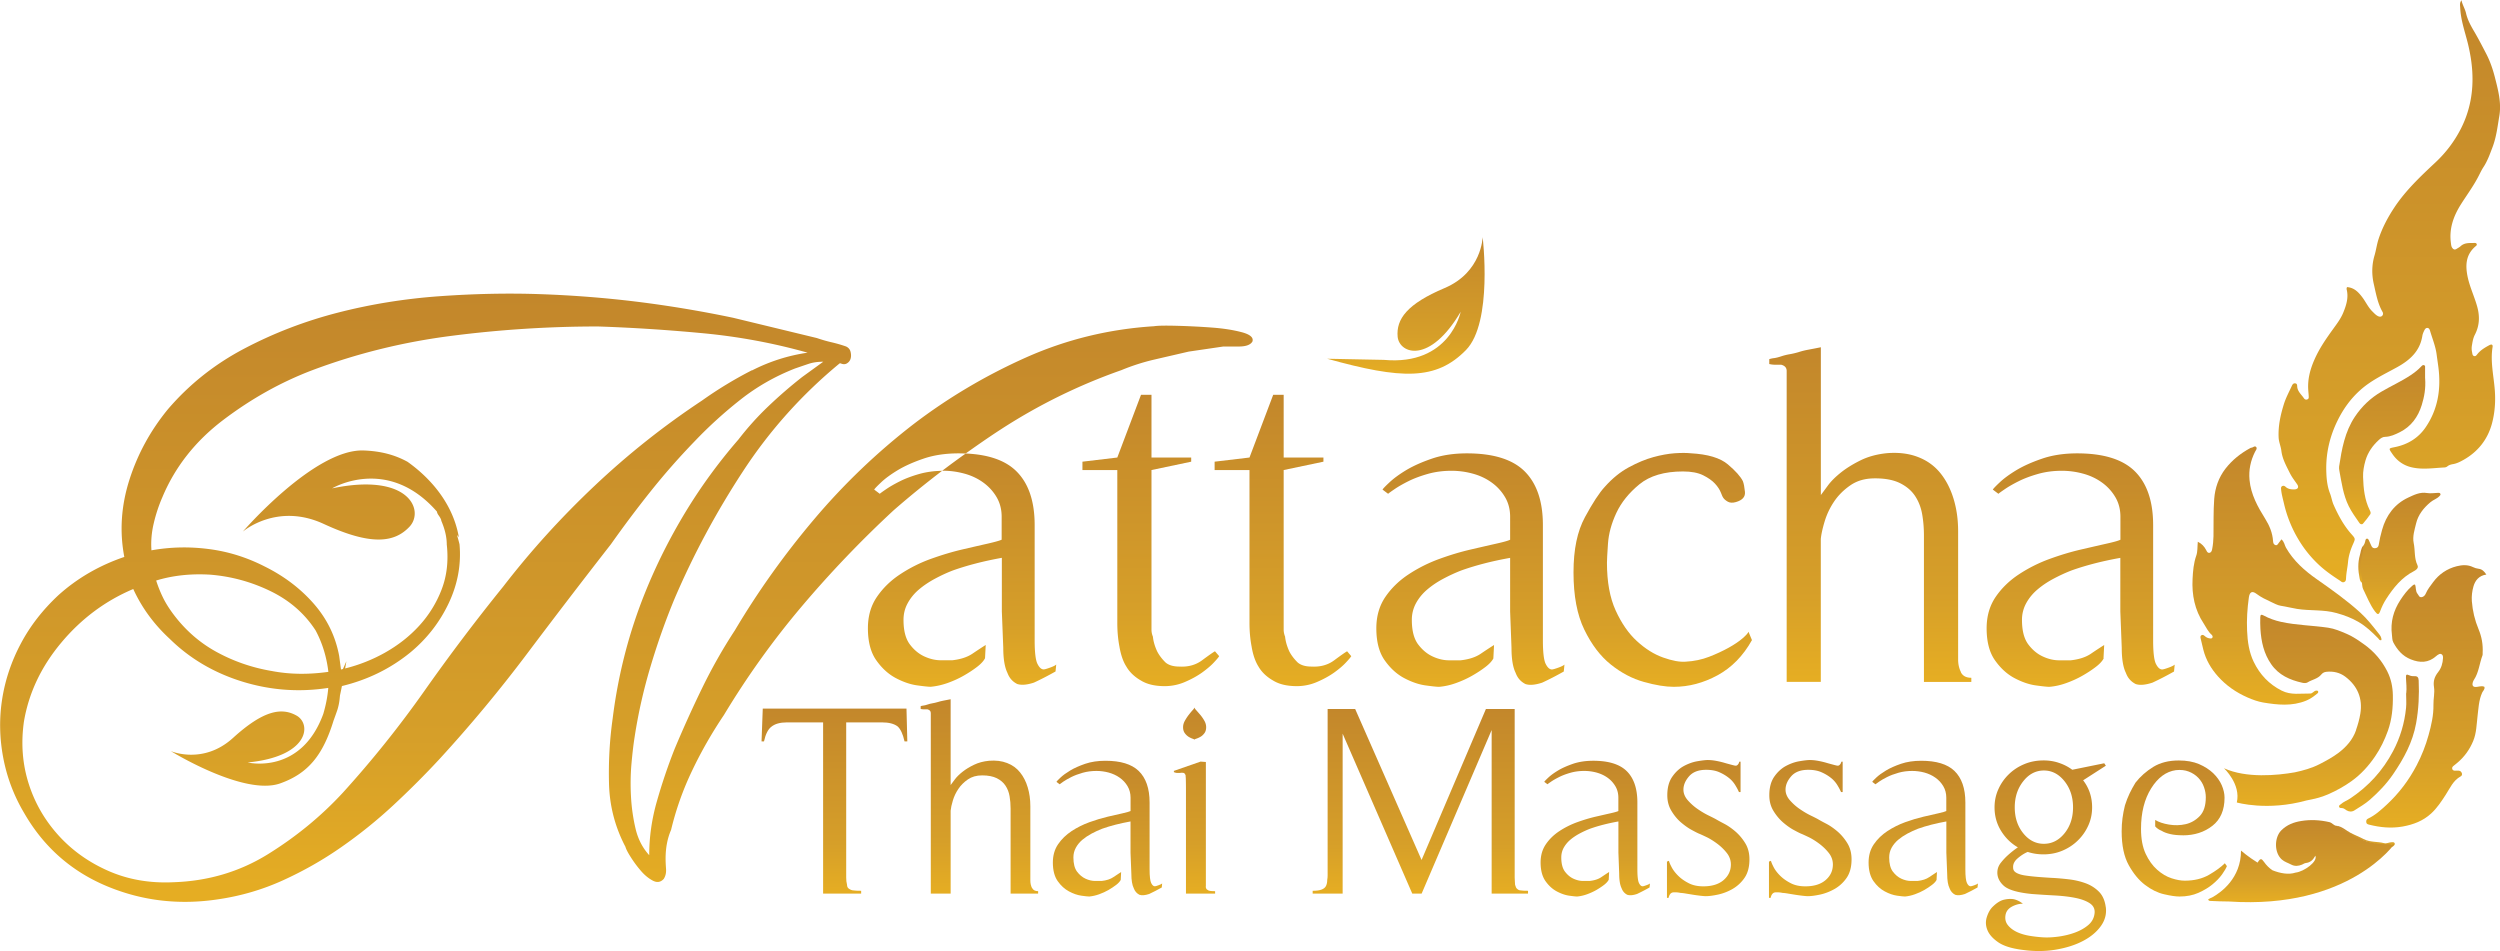 <svg preserveAspectRatio="xMidYMid meet" data-bbox="0.027 0 511.213 194.479" viewBox="0 0 511.23 194.49" xmlns:xlink="http://www.w3.org/1999/xlink" xmlns="http://www.w3.org/2000/svg" data-type="ugc" role="presentation" aria-hidden="true" aria-label="">
    <g>
        <defs>
            <linearGradient gradientUnits="userSpaceOnUse" y2="48.5" x2="287.49" y1="76.43" x1="287.49" id="aa535002-ba3a-4774-8873-bb1e40885a1b_comp-lxveccis">
                <stop stop-color="#e5ad23" offset=".01"></stop>
                <stop stop-color="#d69f29" offset=".27"></stop>
                <stop stop-color="#c3872b" offset="1"></stop>
            </linearGradient>
            <linearGradient xlink:href="#aa535002-ba3a-4774-8873-bb1e40885a1b_comp-lxveccis" y2="144.9" x2="170.65" y1="182.74" x1="170.65" id="d5770036-38ae-4dfd-bb78-594c3a853783_comp-lxveccis"></linearGradient>
            <linearGradient xlink:href="#aa535002-ba3a-4774-8873-bb1e40885a1b_comp-lxveccis" y2="142.99" x2="200.29" y1="182.74" x1="200.29" id="ee956730-f516-42db-9ae5-6f9ba4dd822d_comp-lxveccis"></linearGradient>
            <linearGradient xlink:href="#aa535002-ba3a-4774-8873-bb1e40885a1b_comp-lxveccis" y2="155.58" x2="226.45" y1="183.32" x1="226.45" id="f0c1fa1e-049e-4215-af72-68bb44bd50de_comp-lxveccis"></linearGradient>
            <linearGradient xlink:href="#aa535002-ba3a-4774-8873-bb1e40885a1b_comp-lxveccis" y2="144.65" x2="244.25" y1="182.74" x1="244.25" id="6f69b0b9-1300-45dc-a562-7a52cd815e92_comp-lxveccis"></linearGradient>
            <linearGradient xlink:href="#aa535002-ba3a-4774-8873-bb1e40885a1b_comp-lxveccis" y2="144.98" x2="290.45" y1="182.74" x1="290.45" id="46cfdd3b-dd38-4e55-a02d-36844aa2f6d3_comp-lxveccis"></linearGradient>
            <linearGradient xlink:href="#aa535002-ba3a-4774-8873-bb1e40885a1b_comp-lxveccis" y2="155.58" x2="326.22" y1="183.32" x1="326.22" id="3e51f74d-38a5-46d2-9867-836a343e1c18_comp-lxveccis"></linearGradient>
            <linearGradient xlink:href="#aa535002-ba3a-4774-8873-bb1e40885a1b_comp-lxveccis" y2="155.41" x2="349.32" y1="183.56" x1="349.32" id="aef5b786-30f3-48f6-b4ae-8f76e781cdb4_comp-lxveccis"></linearGradient>
            <linearGradient xlink:href="#aa535002-ba3a-4774-8873-bb1e40885a1b_comp-lxveccis" y2="155.41" x2="370.19" y1="183.56" x1="370.19" id="cba74759-9943-4d85-8f69-4a373ce2325b_comp-lxveccis"></linearGradient>
            <linearGradient xlink:href="#aa535002-ba3a-4774-8873-bb1e40885a1b_comp-lxveccis" y2="155.58" x2="393.29" y1="183.32" x1="393.29" id="81392caf-6c8f-4a2d-baa8-95bbac9444a2_comp-lxveccis"></linearGradient>
            <linearGradient xlink:href="#aa535002-ba3a-4774-8873-bb1e40885a1b_comp-lxveccis" y2="155.5" x2="418.39" y1="194.49" x1="418.39" id="2efa12ae-2636-43f6-9aac-089cd4920b3d_comp-lxveccis"></linearGradient>
            <linearGradient xlink:href="#aa535002-ba3a-4774-8873-bb1e40885a1b_comp-lxveccis" y2="155.5" x2="444.62" y1="183.32" x1="444.62" id="5aba593e-0074-42f5-9340-2b2a12dc7a61_comp-lxveccis"></linearGradient>
            <linearGradient xlink:href="#aa535002-ba3a-4774-8873-bb1e40885a1b_comp-lxveccis" y2="80.73" x2="235.33" y1="140.31" x1="235.33" id="ba4a15d3-e4a7-4f08-b579-e6849aebb720_comp-lxveccis"></linearGradient>
            <linearGradient xlink:href="#aa535002-ba3a-4774-8873-bb1e40885a1b_comp-lxveccis" y2="80.73" x2="262.35" y1="140.31" x1="262.35" id="507c4b7e-99ab-4f2e-a790-c9552402f225_comp-lxveccis"></linearGradient>
            <linearGradient xlink:href="#aa535002-ba3a-4774-8873-bb1e40885a1b_comp-lxveccis" y2="92.7" x2="300.7" y1="140.45" x1="300.7" id="efd576fd-cfe2-4397-9412-000d3e7e2acf_comp-lxveccis"></linearGradient>
            <linearGradient xlink:href="#aa535002-ba3a-4774-8873-bb1e40885a1b_comp-lxveccis" y2="92.63" x2="340.01" y1="140.45" x1="340.01" id="41565510-6641-4ef3-bf71-70178af2405e_comp-lxveccis"></linearGradient>
            <linearGradient xlink:href="#aa535002-ba3a-4774-8873-bb1e40885a1b_comp-lxveccis" y2="71.04" x2="382.45" y1="139.45" x1="382.45" id="55058902-be88-4d39-b350-ccb1fbb63449_comp-lxveccis"></linearGradient>
            <linearGradient xlink:href="#aa535002-ba3a-4774-8873-bb1e40885a1b_comp-lxveccis" y2="92.7" x2="425.49" y1="140.45" x1="425.49" id="69a76340-3dc5-4fe5-80ec-74c6390f563d_comp-lxveccis"></linearGradient>
            <linearGradient xlink:href="#aa535002-ba3a-4774-8873-bb1e40885a1b_comp-lxveccis" y2="92.74" x2="196.7" y1="140.45" x1="196.7" id="d2014b2d-2a08-4532-9317-6fe5efda424b_comp-lxveccis"></linearGradient>
            <linearGradient xlink:href="#aa535002-ba3a-4774-8873-bb1e40885a1b_comp-lxveccis" y2="0" x2="488.57" y1="119.08" x1="488.57" id="d16faa35-eb66-477d-aa4b-2378325e56c7_comp-lxveccis"></linearGradient>
            <linearGradient xlink:href="#aa535002-ba3a-4774-8873-bb1e40885a1b_comp-lxveccis" y2="91.3" x2="467.67" y1="144.08" x1="467.67" id="0f0e0b6f-f1ac-4683-95a3-d62dd8bde4b4_comp-lxveccis"></linearGradient>
            <linearGradient xlink:href="#aa535002-ba3a-4774-8873-bb1e40885a1b_comp-lxveccis" y2="115.58" x2="496.15" y1="169.22" x1="496.15" id="5041ef41-a975-484e-8717-88318f49ca8f_comp-lxveccis"></linearGradient>
            <linearGradient xlink:href="#aa535002-ba3a-4774-8873-bb1e40885a1b_comp-lxveccis" y2="74.68" x2="487.13" y1="107.22" x1="487.13" id="ce6ada5f-16d0-4fc8-bd0f-3f9f7a02cb1a_comp-lxveccis"></linearGradient>
            <linearGradient xlink:href="#aa535002-ba3a-4774-8873-bb1e40885a1b_comp-lxveccis" y2="100.77" x2="490.77" y1="125.57" x1="490.77" id="1d0caec6-350c-4623-8c43-5fcbf8ad7f18_comp-lxveccis"></linearGradient>
            <linearGradient xlink:href="#aa535002-ba3a-4774-8873-bb1e40885a1b_comp-lxveccis" y2="137.95" x2="486.5" y1="165.94" x1="486.5" id="14887af5-a6fe-4640-8de6-7b1f301bb634_comp-lxveccis"></linearGradient>
            <linearGradient xlink:href="#aa535002-ba3a-4774-8873-bb1e40885a1b_comp-lxveccis" y2="168.88" x2="483.78" y1="173.19" x1="483.78" id="8b9ecc3f-c1bc-4e9a-8004-3e7e709a0c22_comp-lxveccis"></linearGradient>
            <linearGradient xlink:href="#aa535002-ba3a-4774-8873-bb1e40885a1b_comp-lxveccis" y2="111.61" x2="482.76" y1="119.14" x1="482.76" id="c2e8cb11-44aa-4f1a-9b1c-ce88cba9baff_comp-lxveccis"></linearGradient>
            <linearGradient xlink:href="#aa535002-ba3a-4774-8873-bb1e40885a1b_comp-lxveccis" y2="125.71" x2="472.07" y1="164.79" x1="472.07" id="9ea9c34f-fff5-48d7-86a5-2753f3e01457_comp-lxveccis"></linearGradient>
            <linearGradient xlink:href="#aa535002-ba3a-4774-8873-bb1e40885a1b_comp-lxveccis" y2="167.7" x2="470.61" y1="184.48" x1="470.61" id="0fd2e34d-81ec-485f-8abf-81d3a90e9dc3_comp-lxveccis"></linearGradient>
            <linearGradient xlink:href="#aa535002-ba3a-4774-8873-bb1e40885a1b_comp-lxveccis" y2="60.04" x2="128.08" y1="184.42" x1="128.08" id="a602da80-ecb3-4d13-97ff-bc1d2b84d213_comp-lxveccis"></linearGradient>
        </defs>
        <path d="M271.4 73.36c15.22 4.23 22.27 4.47 28.39-1.79 5.52-5.65 3.4-23.08 3.4-23.08s-.15 7.19-7.79 10.42c-7.64 3.23-9.93 6.33-9.59 9.99.4 3.49 6.58 5.6 12.89-5.15 0 0-2.19 11.09-15.72 9.84" fill="url(#aa535002-ba3a-4774-8873-bb1e40885a1b_comp-lxveccis)"></path>
        <path d="M184.97 151.61c-.33-1.49-.8-2.51-1.41-3.06-.72-.55-1.79-.83-3.23-.83h-7.29v31.71c0 .55.05 1.05.17 1.49 0 .39.14.66.41.83.33.22.63.33.91.33.28.05.8.08 1.57.08v.58h-7.78v-35.02h-7.37c-1.44 0-2.51.31-3.23.91-.66.5-1.16 1.49-1.49 2.98h-.5l.25-6.7h29.39l.17 6.7h-.58Z" fill="url(#d5770036-38ae-4dfd-bb78-594c3a853783_comp-lxveccis)"></path>
        <path d="M211.05 181.58c.22.44.63.66 1.24.66v.49h-5.63v-17.39c0-.88-.07-1.72-.21-2.52-.14-.8-.41-1.52-.83-2.15-.41-.63-1.01-1.14-1.78-1.53-.77-.38-1.77-.58-2.98-.58s-2.14.28-2.94.83c-.8.55-1.45 1.2-1.95 1.95-.5.74-.87 1.53-1.12 2.36-.25.83-.4 1.52-.45 2.07v16.97h-4.06v-36.93c0-.38-.22-.63-.66-.75h-.75c-.22 0-.44-.03-.66-.08v-.58c.17-.05.36-.1.58-.12.22-.03.5-.09.83-.21.33-.11.66-.2.99-.25.33-.05.69-.14 1.08-.25.33-.11.72-.2 1.16-.29.44-.08.94-.18 1.49-.29v17.55c.16-.22.44-.59.83-1.12.39-.53.91-1.05 1.57-1.57.66-.53 1.45-1.01 2.36-1.45.91-.44 1.94-.72 3.1-.83 1.38-.11 2.61.04 3.68.46 1.08.41 1.96 1.05 2.65 1.91.69.85 1.22 1.88 1.57 3.06.36 1.19.54 2.47.54 3.85v15.23c0 .55.11 1.05.33 1.49Z" fill="url(#ee956730-f516-42db-9ae5-6f9ba4dd822d_comp-lxveccis)"></path>
        <path d="M229.19 179.92c-.17.33-.48.68-.95 1.04s-.99.7-1.57 1.04c-.58.33-1.21.62-1.9.87s-1.37.4-2.03.46c-.28 0-.81-.06-1.61-.17-.8-.11-1.64-.4-2.52-.87-.88-.47-1.66-1.17-2.32-2.11-.66-.94-.99-2.21-.99-3.81 0-1.44.36-2.68 1.07-3.73.72-1.05 1.64-1.94 2.77-2.69 1.13-.74 2.35-1.35 3.65-1.82 1.29-.47 2.54-.84 3.72-1.12 1.19-.27 2.21-.51 3.06-.7.85-.19 1.39-.35 1.62-.46v-2.73c0-.88-.21-1.67-.62-2.36-.41-.69-.95-1.27-1.62-1.74-.66-.47-1.41-.81-2.24-1.04-.83-.22-1.66-.33-2.48-.33-.99 0-1.93.12-2.82.37-.88.25-1.66.54-2.32.87-.66.33-1.21.65-1.66.95-.44.3-.69.48-.74.54l-.66-.5c.05-.11.33-.4.83-.87.5-.47 1.16-.95 1.99-1.45.83-.5 1.85-.95 3.06-1.37 1.21-.41 2.59-.62 4.14-.62 3.09 0 5.35.69 6.79 2.07 1.49 1.44 2.24 3.59 2.24 6.46v13.67c0 1.43.11 2.37.33 2.81.22.45.47.66.75.66.11 0 .36-.07.74-.21.39-.13.63-.26.75-.37l-.08.82c-.88.5-1.74.94-2.57 1.33-.83.28-1.49.33-1.99.17-.55-.28-.94-.72-1.16-1.33-.33-.66-.5-1.65-.5-2.98l-.17-4.31v-6.38c-2.15.39-4.09.88-5.8 1.49-.72.28-1.44.61-2.15.99-.72.39-1.35.81-1.91 1.28-.55.47-.99 1.01-1.32 1.61-.33.61-.5 1.27-.5 1.99 0 1.27.25 2.23.74 2.9.5.66 1.08 1.15 1.74 1.45.66.3 1.31.46 1.94.46h1.37c.99-.11 1.79-.37 2.4-.79.61-.41 1.13-.76 1.57-1.04l-.08 1.57Z" fill="url(#f0c1fa1e-049e-4215-af72-68bb44bd50de_comp-lxveccis)"></path>
        <path d="M246.57 181.25c0 .28.08.5.25.66.11.05.21.11.29.17.08.05.18.08.29.08.16.05.52.08 1.08.08v.49h-5.96v-20.86c0-1.55-.02-2.49-.04-2.82a8.71 8.71 0 0 1-.04-.58.482.482 0 0 1-.12-.17.835.835 0 0 0-.12-.16c-.05-.05-.11-.08-.16-.08a1.89 1.89 0 0 0-.75 0h-.54c-.2 0-.43-.05-.7-.17v-.25l5.46-1.9 1.08.08v25.42Zm-2.32-29.98c0-.05-.12-.12-.37-.21-.25-.08-.51-.21-.79-.37a2.86 2.86 0 0 1-.79-.74c-.25-.33-.37-.75-.37-1.24 0-.44.12-.88.37-1.33.25-.44.51-.84.79-1.2s.54-.68.79-.95c.25-.27.37-.47.37-.58 0 .11.12.31.37.58.25.28.53.6.83.95.3.36.58.76.83 1.2.25.44.37.88.37 1.33 0 .49-.12.91-.37 1.24-.25.33-.53.58-.83.74-.3.17-.58.29-.83.37-.25.08-.37.15-.37.21Z" fill="url(#6f69b0b9-1300-45dc-a562-7a52cd815e92_comp-lxveccis)"></path>
        <path d="M305.03 182.74v-33.45l-14.32 33.45h-1.91l-14.24-32.71v32.71h-6.13v-.58c.77 0 1.38-.08 1.82-.25.44-.16.75-.42.91-.75.16-.33.25-.75.25-1.24.05-.28.08-.56.08-.87v-34.07h5.63l13.58 30.88 13.16-30.88h5.88v34.45c0 .33.02.62.04.87.03.25.04.46.04.62.11.44.25.72.41.83.22.22.47.33.75.33.28.05.77.08 1.49.08v.58h-7.45Z" fill="url(#46cfdd3b-dd38-4e55-a02d-36844aa2f6d3_comp-lxveccis)"></path>
        <path d="M328.96 179.92c-.17.33-.49.68-.95 1.04-.47.36-.99.7-1.57 1.04-.58.33-1.21.62-1.9.87s-1.37.4-2.03.46c-.28 0-.82-.06-1.62-.17-.8-.11-1.64-.4-2.53-.87-.88-.47-1.66-1.17-2.32-2.11-.66-.94-1-2.21-1-3.81 0-1.44.36-2.68 1.08-3.73.71-1.05 1.64-1.94 2.77-2.69 1.13-.74 2.34-1.35 3.64-1.82 1.3-.47 2.54-.84 3.73-1.12 1.19-.27 2.21-.51 3.06-.7.86-.19 1.39-.35 1.62-.46v-2.73c0-.88-.21-1.67-.62-2.36a5.69 5.69 0 0 0-1.61-1.74c-.66-.47-1.41-.81-2.24-1.04-.83-.22-1.66-.33-2.49-.33-.99 0-1.93.12-2.81.37-.89.25-1.66.54-2.32.87-.66.33-1.22.65-1.66.95-.44.3-.69.48-.74.54l-.66-.5c.05-.11.33-.4.83-.87.5-.47 1.16-.95 1.99-1.45.83-.5 1.85-.95 3.06-1.37 1.21-.41 2.59-.62 4.14-.62 3.09 0 5.35.69 6.79 2.07 1.49 1.44 2.23 3.59 2.23 6.46v13.67c0 1.43.11 2.37.33 2.81.22.45.47.66.75.66.11 0 .36-.07.74-.21.39-.13.63-.26.75-.37l-.08.82c-.88.5-1.74.94-2.56 1.33-.83.28-1.49.33-1.99.17-.55-.28-.94-.72-1.16-1.33-.33-.66-.5-1.65-.5-2.98l-.16-4.31v-6.38c-2.16.39-4.09.88-5.8 1.49-.72.28-1.44.61-2.15.99-.72.39-1.35.81-1.9 1.28-.55.47-.99 1.01-1.33 1.61-.33.61-.5 1.27-.5 1.99 0 1.27.25 2.23.75 2.9.5.66 1.08 1.15 1.74 1.45.66.3 1.31.46 1.95.46h1.36c.99-.11 1.8-.37 2.4-.79.61-.41 1.13-.76 1.58-1.04l-.08 1.57Z" fill="url(#3e51f74d-38a5-46d2-9867-836a343e1c18_comp-lxveccis)"></path>
        <path d="M340.88 183.56v-7.37l.41-.16c.05.28.23.7.54 1.29.3.58.74 1.16 1.32 1.74.58.58 1.29 1.09 2.15 1.53.85.45 1.86.66 3.02.66 1.77 0 3.15-.43 4.14-1.28.99-.86 1.49-1.92 1.49-3.19 0-.88-.29-1.68-.87-2.4-.58-.72-1.24-1.35-1.99-1.9-.75-.55-1.46-.99-2.15-1.32-.69-.33-1.17-.55-1.45-.66-.28-.11-.77-.36-1.49-.75-.72-.38-1.45-.9-2.2-1.53-.75-.63-1.41-1.42-1.98-2.36-.58-.94-.87-2.01-.87-3.23 0-1.55.33-2.8 1-3.77.66-.96 1.45-1.7 2.36-2.2.91-.49 1.84-.83 2.77-.99.94-.16 1.66-.25 2.15-.25s1.05.05 1.65.16c.61.11 1.2.25 1.78.42.58.17 1.08.3 1.49.41.41.11.67.17.79.17.22 0 .41-.14.58-.41.05-.11.11-.25.16-.41h.25v6.21h-.33c-.16-.38-.41-.86-.75-1.41a5.6 5.6 0 0 0-1.32-1.49c-.55-.44-1.2-.83-1.95-1.16-.74-.33-1.64-.49-2.69-.49-1.55 0-2.71.44-3.48 1.32-.77.88-1.16 1.79-1.16 2.73 0 .78.3 1.51.91 2.2.61.69 1.3 1.3 2.07 1.82.77.53 1.53.97 2.28 1.33.74.36 1.25.62 1.53.79.27.16.79.44 1.53.83.75.39 1.5.91 2.28 1.57.77.66 1.45 1.46 2.03 2.4.58.94.87 2.04.87 3.31 0 1.55-.33 2.8-.99 3.77a7.57 7.57 0 0 1-2.44 2.28c-.96.55-1.96.94-2.98 1.16-1.02.22-1.86.33-2.52.33-.22 0-.57-.03-1.04-.08-.47-.06-.98-.12-1.53-.21s-1.06-.17-1.53-.25c-.47-.08-.81-.12-1.03-.12-.5-.11-.99-.15-1.49-.12s-.83.4-.99 1.12h-.33Z" fill="url(#aef5b786-30f3-48f6-b4ae-8f76e781cdb4_comp-lxveccis)"></path>
        <path d="M361.74 183.56v-7.37l.41-.16c.06.28.24.7.54 1.29.3.58.74 1.16 1.32 1.74.58.58 1.3 1.09 2.15 1.53.86.45 1.86.66 3.02.66 1.77 0 3.15-.43 4.14-1.28 1-.86 1.49-1.92 1.49-3.19 0-.88-.29-1.68-.87-2.4-.58-.72-1.24-1.35-1.99-1.9-.74-.55-1.46-.99-2.15-1.32-.69-.33-1.17-.55-1.45-.66-.28-.11-.77-.36-1.49-.75-.72-.38-1.45-.9-2.19-1.53s-1.41-1.42-1.99-2.36c-.58-.94-.87-2.01-.87-3.23 0-1.55.33-2.8.99-3.77.66-.96 1.45-1.7 2.36-2.2.91-.49 1.83-.83 2.78-.99.94-.16 1.65-.25 2.15-.25s1.05.05 1.66.16c.61.11 1.2.25 1.78.42.58.17 1.08.3 1.49.41.41.11.67.17.79.17.22 0 .41-.14.58-.41.06-.11.11-.25.17-.41h.25v6.21h-.33c-.17-.38-.41-.86-.75-1.41a5.6 5.6 0 0 0-1.32-1.49c-.55-.44-1.2-.83-1.95-1.16-.75-.33-1.64-.49-2.69-.49-1.55 0-2.71.44-3.48 1.32-.77.88-1.16 1.79-1.16 2.73 0 .78.3 1.51.91 2.2.61.69 1.29 1.3 2.07 1.82.77.53 1.53.97 2.28 1.33.75.36 1.25.62 1.53.79.27.16.78.44 1.53.83.75.39 1.5.91 2.28 1.57.77.66 1.45 1.46 2.03 2.4.58.94.87 2.04.87 3.31 0 1.55-.33 2.8-.99 3.77-.66.96-1.48 1.72-2.45 2.28-.97.55-1.96.94-2.98 1.16-1.02.22-1.86.33-2.52.33-.22 0-.57-.03-1.04-.08-.47-.06-.98-.12-1.53-.21s-1.06-.17-1.53-.25c-.47-.08-.82-.12-1.03-.12-.5-.11-1-.15-1.49-.12-.5.03-.83.4-.99 1.12h-.33Z" fill="url(#cba74759-9943-4d85-8f69-4a373ce2325b_comp-lxveccis)"></path>
        <path d="M396.02 179.92c-.16.33-.48.68-.95 1.04s-.99.7-1.57 1.04c-.58.33-1.21.62-1.91.87-.69.25-1.37.4-2.03.46-.28 0-.81-.06-1.61-.17-.8-.11-1.65-.4-2.52-.87-.89-.47-1.66-1.17-2.32-2.11-.66-.94-1-2.21-1-3.81 0-1.44.36-2.68 1.08-3.73.72-1.05 1.64-1.94 2.77-2.69 1.13-.74 2.35-1.35 3.64-1.82 1.3-.47 2.54-.84 3.73-1.12 1.19-.27 2.21-.51 3.06-.7.86-.19 1.39-.35 1.61-.46v-2.73c0-.88-.21-1.67-.62-2.36-.41-.69-.95-1.27-1.62-1.74-.66-.47-1.4-.81-2.23-1.04-.83-.22-1.66-.33-2.49-.33-.99 0-1.93.12-2.81.37-.88.25-1.66.54-2.32.87-.66.33-1.21.65-1.65.95-.45.3-.69.48-.75.54l-.66-.5c.05-.11.33-.4.83-.87.5-.47 1.16-.95 1.99-1.45.83-.5 1.85-.95 3.06-1.37 1.21-.41 2.59-.62 4.14-.62 3.09 0 5.35.69 6.79 2.07 1.49 1.44 2.24 3.59 2.24 6.46v13.67c0 1.43.11 2.37.33 2.81.22.45.47.66.75.66.11 0 .36-.07.75-.21.39-.13.63-.26.74-.37l-.08.82c-.88.5-1.74.94-2.57 1.33-.83.28-1.49.33-1.99.17-.55-.28-.94-.72-1.16-1.33-.33-.66-.49-1.65-.49-2.98l-.17-4.31v-6.38c-2.15.39-4.09.88-5.8 1.49-.72.28-1.44.61-2.15.99-.72.39-1.35.81-1.91 1.28-.55.47-.99 1.01-1.33 1.61-.33.61-.5 1.27-.5 1.99 0 1.27.25 2.23.75 2.9.5.66 1.08 1.15 1.74 1.45.66.3 1.31.46 1.94.46h1.37c.99-.11 1.79-.37 2.4-.79.61-.41 1.13-.76 1.57-1.04l-.08 1.57Z" fill="url(#81392caf-6c8f-4a2d-baa8-95bbac9444a2_comp-lxveccis)"></path>
        <path d="M430.63 185.55c.16 1.38-.18 2.66-1.04 3.85-.86 1.19-2.07 2.2-3.64 3.02-1.58.83-3.44 1.42-5.59 1.78-2.15.36-4.42.37-6.79.04-2.21-.28-3.87-.8-4.97-1.57-1.11-.77-1.84-1.6-2.19-2.48-.36-.89-.4-1.77-.12-2.65.28-.88.66-1.57 1.16-2.07.83-.83 1.61-1.32 2.36-1.49.75-.17 1.42-.2 2.03-.09.66.16 1.27.47 1.82.91-.77 0-1.53.21-2.28.62-.75.42-1.17 1.01-1.28 1.78-.11.77.05 1.43.5 1.99.44.55 1.04 1.01 1.78 1.37.75.36 1.6.62 2.57.79.97.17 1.92.27 2.86.33s2 0 3.19-.16c1.19-.17 2.3-.44 3.35-.83 1.05-.39 1.95-.9 2.69-1.53s1.17-1.42 1.28-2.36c.11-.88-.21-1.57-.95-2.07-.74-.5-1.74-.87-2.98-1.12-1.24-.25-2.65-.41-4.22-.5-1.57-.08-3.1-.18-4.59-.29-2.98-.28-4.94-.86-5.88-1.74-.94-.88-1.35-1.88-1.24-2.98.06-.61.3-1.19.75-1.74.44-.55.91-1.05 1.4-1.49.61-.55 1.27-1.08 1.99-1.57h.08c-1.44-.83-2.59-1.96-3.48-3.4-.88-1.43-1.33-3.03-1.33-4.8 0-1.33.26-2.57.79-3.73a9.801 9.801 0 0 1 2.15-3.06c.91-.88 1.97-1.57 3.19-2.07 1.21-.5 2.51-.74 3.89-.74 1.1 0 2.15.16 3.14.5 1 .33 1.91.8 2.73 1.41l6.54-1.33.33.5-4.64 2.98-.08-.09c1.27 1.6 1.91 3.48 1.91 5.63 0 1.32-.26 2.57-.79 3.73a9.801 9.801 0 0 1-2.15 3.06c-.91.89-1.96 1.57-3.15 2.07-1.19.5-2.47.75-3.85.75-1.16 0-2.24-.17-3.23-.5-.66.28-1.34.7-2.03 1.29-.69.58-1.01 1.23-.95 1.94 0 .45.22.79.66 1.04.44.25 1.02.43 1.74.54.71.11 1.56.21 2.52.29.97.08 1.98.15 3.02.21 1.05.05 2.18.15 3.39.29 1.22.14 2.36.4 3.44.79s2 .97 2.77 1.74 1.24 1.85 1.41 3.23Zm-6.71-20.45c0-2.1-.58-3.88-1.74-5.34-1.16-1.46-2.57-2.2-4.22-2.2s-3.07.73-4.22 2.2c-1.16 1.46-1.74 3.24-1.74 5.34s.58 3.86 1.74 5.3c1.16 1.44 2.57 2.15 4.22 2.15s3.06-.72 4.22-2.15c1.16-1.44 1.74-3.2 1.74-5.3Z" fill="url(#2efa12ae-2636-43f6-9aac-089cd4920b3d_comp-lxveccis)"></path>
        <path d="M446.36 170.81c-.99 0-1.85-.08-2.57-.25-.72-.17-1.3-.38-1.74-.66-.55-.22-.99-.52-1.33-.91v-1.32c.72.44 1.66.76 2.82.95 1.16.19 2.29.17 3.39-.08s2.07-.8 2.9-1.66c.83-.86 1.24-2.14 1.24-3.85 0-.66-.12-1.35-.37-2.07-.25-.72-.64-1.35-1.16-1.9-.53-.55-1.18-.98-1.95-1.28-.77-.3-1.66-.4-2.65-.29-1.99.28-3.67 1.52-5.05 3.73s-2.07 4.97-2.07 8.28c0 2.04.32 3.74.95 5.09.63 1.35 1.42 2.44 2.36 3.27.94.83 1.92 1.41 2.94 1.74 1.02.33 1.92.49 2.69.49 1.93 0 3.59-.4 4.97-1.2 1.38-.8 2.46-1.59 3.23-2.36l.42.58c-.17.44-.5 1.01-.99 1.7-.5.69-1.15 1.37-1.95 2.03-.8.66-1.77 1.24-2.89 1.74-1.13.5-2.42.75-3.85.75-.78 0-1.82-.15-3.15-.46-1.33-.3-2.62-.94-3.89-1.9s-2.39-2.32-3.35-4.05c-.97-1.74-1.45-4.04-1.45-6.92 0-.94.06-1.84.17-2.69.11-.85.28-1.72.5-2.61.28-.88.59-1.7.95-2.44.36-.75.76-1.48 1.2-2.2.99-1.27 2.21-2.35 3.64-3.23 1.43-.88 3.17-1.32 5.22-1.32 1.6 0 2.98.25 4.14.74 1.16.5 2.12 1.12 2.9 1.86.77.75 1.35 1.56 1.74 2.44.38.88.58 1.74.58 2.57 0 2.54-.83 4.46-2.48 5.75-1.66 1.3-3.67 1.95-6.05 1.95Z" fill="url(#5aba593e-0074-42f5-9340-2b2a12dc7a61_comp-lxveccis)"></path>
        <path d="M238.18 140.31c-2 0-3.61-.38-4.85-1.14-1.33-.76-2.33-1.71-2.99-2.85-.67-1.04-1.14-2.42-1.43-4.13-.29-1.52-.43-3.13-.43-4.85V96.12h-7.13v-1.71l7.13-.85 4.85-12.83h2.14v12.83h8.12v.85l-8.12 1.71v32.64c0 .48.09.95.29 1.43.09.95.38 1.95.86 2.99.38.76.95 1.52 1.71 2.28.66.57 1.62.85 2.85.85 1.8.1 3.35-.33 4.63-1.28 1.28-.95 2.16-1.57 2.64-1.85l.86 1c-.1.19-.45.62-1.07 1.28-.62.67-1.43 1.35-2.42 2.07-1 .71-2.16 1.35-3.49 1.92a10.4 10.4 0 0 1-4.13.86Z" fill="url(#ba4a15d3-e4a7-4f08-b579-e6849aebb720_comp-lxveccis)"></path>
        <path d="M265.2 140.31c-2 0-3.61-.38-4.85-1.14-1.33-.76-2.33-1.71-2.99-2.85-.66-1.04-1.14-2.42-1.42-4.13-.29-1.52-.43-3.13-.43-4.85V96.12h-7.13v-1.71l7.13-.85 4.85-12.83h2.14v12.83h8.13v.85l-8.13 1.71v32.64c0 .48.1.95.29 1.43.09.95.38 1.95.85 2.99.38.76.95 1.52 1.71 2.28.66.57 1.61.85 2.85.85 1.8.1 3.35-.33 4.63-1.28 1.28-.95 2.16-1.57 2.64-1.85l.85 1c-.1.19-.45.62-1.07 1.28-.62.67-1.42 1.35-2.42 2.07-1 .71-2.16 1.35-3.49 1.92a10.4 10.4 0 0 1-4.13.86Z" fill="url(#507c4b7e-99ab-4f2e-a790-c9552402f225_comp-lxveccis)"></path>
        <path d="M305.4 134.61c-.29.57-.83 1.16-1.64 1.78-.81.62-1.71 1.21-2.71 1.78-1 .57-2.09 1.07-3.28 1.5-1.19.43-2.35.69-3.49.78-.48 0-1.4-.1-2.78-.29-1.38-.19-2.83-.69-4.35-1.49-1.52-.81-2.85-2.02-3.99-3.64-1.14-1.61-1.71-3.8-1.71-6.55 0-2.47.62-4.61 1.85-6.42 1.23-1.8 2.83-3.35 4.78-4.63 1.95-1.28 4.04-2.33 6.27-3.14 2.23-.81 4.37-1.45 6.41-1.92s3.8-.88 5.27-1.21c1.47-.33 2.4-.59 2.78-.79v-4.7c0-1.52-.36-2.88-1.07-4.06a9.793 9.793 0 0 0-2.78-2.99c-1.14-.81-2.42-1.4-3.85-1.78a16.51 16.51 0 0 0-4.28-.57c-1.71 0-3.33.21-4.85.64-1.52.43-2.85.93-3.99 1.5-1.14.57-2.09 1.12-2.85 1.64-.76.52-1.19.83-1.28.93l-1.14-.86c.09-.19.57-.69 1.43-1.49.86-.81 2-1.64 3.42-2.5 1.43-.85 3.18-1.64 5.27-2.35 2.09-.71 4.46-1.07 7.13-1.07 5.32 0 9.22 1.19 11.69 3.56 2.56 2.47 3.85 6.18 3.85 11.12v23.52c0 2.47.19 4.09.57 4.85.38.76.81 1.14 1.28 1.14.19 0 .61-.12 1.28-.36.66-.24 1.09-.45 1.28-.64l-.14 1.42c-1.52.86-2.99 1.62-4.42 2.28-1.43.47-2.57.57-3.42.28-.95-.48-1.62-1.23-2-2.28-.57-1.14-.85-2.85-.85-5.13l-.28-7.41v-10.98c-3.71.66-7.03 1.52-9.98 2.57-1.24.48-2.47 1.05-3.71 1.71-1.24.66-2.33 1.4-3.28 2.21-.95.81-1.71 1.74-2.28 2.78a7.05 7.05 0 0 0-.85 3.42c0 2.19.43 3.85 1.28 4.99.86 1.14 1.85 1.97 2.99 2.49 1.14.53 2.26.78 3.35.78h2.35c1.71-.19 3.09-.64 4.13-1.35 1.04-.71 1.95-1.3 2.71-1.78l-.14 2.71Z" fill="url(#efd576fd-cfe2-4397-9412-000d3e7e2acf_comp-lxveccis)"></path>
        <path d="M342.3 140.45c-1.71 0-3.76-.33-6.13-1-2.38-.66-4.63-1.85-6.77-3.56-2.14-1.71-3.94-4.08-5.42-7.13-1.48-3.04-2.21-6.94-2.21-11.69s.78-8.43 2.35-11.33c1.57-2.9 2.92-4.97 4.06-6.2 1.52-1.71 3.16-3.04 4.92-3.99 1.76-.95 3.42-1.64 4.99-2.07 1.57-.43 3.01-.69 4.35-.79 1.33-.09 2.42-.09 3.28 0 3.51.19 6.06.95 7.62 2.28 1.57 1.33 2.59 2.47 3.06 3.42.19.48.33 1.21.43 2.21.09 1-.52 1.69-1.85 2.07-.67.19-1.21.17-1.64-.07-.43-.24-.74-.5-.93-.78-.1-.09-.26-.45-.5-1.07-.24-.62-.64-1.23-1.21-1.85-.57-.62-1.38-1.19-2.42-1.71-1.05-.52-2.42-.78-4.13-.78-3.8 0-6.77.88-8.91 2.63-2.14 1.76-3.71 3.71-4.71 5.85-1 2.14-1.57 4.23-1.71 6.27-.14 2.04-.21 3.35-.21 3.92 0 3.9.59 7.15 1.78 9.76 1.19 2.61 2.64 4.71 4.35 6.27 1.71 1.57 3.49 2.69 5.35 3.35 1.85.66 3.4.95 4.63.85 1.71-.09 3.3-.43 4.78-1 1.47-.57 2.8-1.19 3.99-1.85 1.19-.66 2.14-1.31 2.85-1.92.71-.62 1.12-1.07 1.21-1.35l.71 1.71c-1.8 3.23-4.16 5.63-7.05 7.2-2.9 1.57-5.87 2.35-8.91 2.35Z" fill="url(#41565510-6641-4ef3-bf71-70178af2405e_comp-lxveccis)"></path>
        <path d="M400.98 137.46c.38.76 1.09 1.14 2.14 1.14v.85h-9.69v-29.93c0-1.52-.12-2.97-.36-4.35-.24-1.38-.71-2.61-1.43-3.71-.71-1.09-1.73-1.97-3.06-2.64-1.33-.67-3.04-1-5.13-1s-3.68.48-5.06 1.42c-1.38.95-2.49 2.07-3.35 3.35a15.07 15.07 0 0 0-1.92 4.06c-.43 1.43-.69 2.62-.78 3.56v29.22h-6.98V75.86c0-.66-.38-1.09-1.14-1.28h-1.28c-.38 0-.76-.05-1.14-.14v-1c.29-.09.62-.17 1-.21.38-.05.86-.17 1.43-.36.57-.19 1.14-.33 1.71-.43.57-.09 1.19-.24 1.85-.43.57-.19 1.23-.36 1.99-.5s1.62-.31 2.57-.5v30.22c.29-.38.76-1.02 1.42-1.92.66-.9 1.57-1.8 2.71-2.71 1.14-.9 2.49-1.73 4.06-2.5 1.57-.76 3.35-1.23 5.34-1.43 2.37-.19 4.49.07 6.34.79 1.85.71 3.37 1.81 4.56 3.28 1.19 1.47 2.09 3.23 2.71 5.27.62 2.04.93 4.25.93 6.63v26.22c0 .95.19 1.81.57 2.57Z" fill="url(#55058902-be88-4d39-b350-ccb1fbb63449_comp-lxveccis)"></path>
        <path d="M430.2 134.61c-.28.57-.83 1.16-1.64 1.78-.81.62-1.71 1.21-2.71 1.78-1 .57-2.09 1.07-3.28 1.5-1.19.43-2.35.69-3.49.78-.48 0-1.4-.1-2.78-.29-1.38-.19-2.83-.69-4.35-1.49-1.52-.81-2.85-2.02-3.99-3.64-1.14-1.61-1.71-3.8-1.71-6.55 0-2.47.62-4.61 1.85-6.42 1.23-1.8 2.83-3.35 4.78-4.63 1.95-1.28 4.04-2.33 6.27-3.14 2.23-.81 4.37-1.45 6.41-1.92s3.8-.88 5.27-1.21c1.47-.33 2.4-.59 2.78-.79v-4.7c0-1.52-.36-2.88-1.07-4.06a9.793 9.793 0 0 0-2.78-2.99c-1.14-.81-2.42-1.4-3.85-1.78a16.51 16.51 0 0 0-4.28-.57c-1.71 0-3.33.21-4.85.64-1.52.43-2.85.93-3.99 1.5-1.14.57-2.09 1.12-2.85 1.64-.76.52-1.19.83-1.28.93l-1.14-.86c.09-.19.57-.69 1.42-1.49.86-.81 2-1.64 3.42-2.5 1.42-.85 3.18-1.64 5.27-2.35 2.09-.71 4.47-1.07 7.13-1.07 5.32 0 9.22 1.19 11.69 3.56 2.56 2.47 3.85 6.18 3.85 11.12v23.52c0 2.47.19 4.09.57 4.85.38.76.81 1.14 1.28 1.14.19 0 .62-.12 1.28-.36s1.09-.45 1.28-.64l-.14 1.42c-1.52.86-2.99 1.62-4.42 2.28-1.43.47-2.57.57-3.42.28-.95-.48-1.62-1.23-2-2.28-.57-1.14-.85-2.85-.85-5.13l-.29-7.41v-10.98c-3.7.66-7.03 1.52-9.98 2.57-1.24.48-2.47 1.05-3.71 1.71-1.24.66-2.33 1.4-3.28 2.21-.95.81-1.71 1.74-2.28 2.78a7.059 7.059 0 0 0-.86 3.42c0 2.19.43 3.85 1.28 4.99.85 1.14 1.85 1.97 2.99 2.49 1.14.53 2.25.78 3.35.78h2.35c1.71-.19 3.09-.64 4.13-1.35 1.04-.71 1.95-1.3 2.71-1.78l-.14 2.71Z" fill="url(#69a76340-3dc5-4fe5-80ec-74c6390f563d_comp-lxveccis)"></path>
        <path d="M192.85 96.26c1.43 0 2.85.19 4.28.57 1.43.38 2.71.97 3.85 1.78 1.14.81 2.07 1.8 2.78 2.99.71 1.19 1.07 2.54 1.07 4.06v4.7c-.38.19-1.31.45-2.78.79-1.47.33-3.23.74-5.27 1.21-2.04.48-4.18 1.12-6.41 1.92a29.66 29.66 0 0 0-6.27 3.14c-1.95 1.28-3.54 2.83-4.77 4.63-1.24 1.81-1.85 3.94-1.85 6.42 0 2.75.57 4.94 1.71 6.55 1.14 1.62 2.47 2.83 3.99 3.64 1.52.8 2.97 1.3 4.35 1.49 1.38.19 2.3.29 2.78.29 1.14-.1 2.3-.36 3.49-.78 1.19-.43 2.28-.93 3.28-1.5s1.9-1.16 2.71-1.78c.81-.62 1.35-1.21 1.64-1.78l.14-2.71c-.76.48-1.66 1.07-2.71 1.78s-2.42 1.16-4.13 1.35h-2.35c-1.09 0-2.21-.26-3.35-.78-1.14-.52-2.14-1.35-2.99-2.49-.85-1.14-1.28-2.8-1.28-4.99 0-1.23.28-2.37.86-3.42a9.881 9.881 0 0 1 2.28-2.78c.95-.81 2.04-1.54 3.28-2.21 1.23-.66 2.47-1.24 3.71-1.71 2.94-1.04 6.27-1.9 9.98-2.57v10.98l.29 7.41c0 2.28.29 3.99.85 5.13.38 1.04 1.04 1.8 2 2.28.85.28 2 .19 3.42-.28 1.43-.66 2.9-1.42 4.42-2.28l.14-1.42c-.19.19-.62.41-1.28.64-.66.24-1.09.36-1.28.36-.48 0-.9-.38-1.28-1.14-.38-.76-.57-2.38-.57-4.85v-23.52c0-4.94-1.28-8.65-3.85-11.12-2.24-2.15-5.66-3.32-10.25-3.52-1.62 1.16-3.23 2.33-4.8 3.53h.23Z" fill="url(#d2014b2d-2a08-4532-9317-6fe5efda424b_comp-lxveccis)"></path>
        <path d="M503.34 0c.21 1.02.73 1.78.94 2.69.32 1.42 1.05 2.7 1.79 3.95.83 1.43 1.58 2.89 2.34 4.35.79 1.52 1.34 3.13 1.76 4.76.66 2.59 1.38 5.24.93 7.91-.36 2.14-.61 4.35-1.38 6.39-.54 1.41-1.03 2.85-1.89 4.15-.47.72-.82 1.55-1.25 2.32-1 1.84-2.24 3.52-3.35 5.28-1.5 2.38-2.42 4.93-2.05 7.8.05.36.06.74.26 1.05.23.34.52.51.92.24.27-.18.57-.32.81-.54.84-.78 1.87-.63 2.87-.67.16 0 .33.03.41.19.12.25-.07.37-.22.5-2.08 1.77-2.11 4.03-1.57 6.46.46 2.02 1.36 3.89 1.91 5.88.56 2.03.47 3.91-.49 5.76-.36.7-.47 1.46-.6 2.22-.07.44-.06.89.04 1.33.07.31.05.7.44.8.32.08.49-.22.67-.44.65-.8 1.52-1.31 2.41-1.79.49-.26.75-.12.67.38-.48 2.94.22 5.82.45 8.72.19 2.38.02 4.75-.6 7.01-.88 3.19-2.86 5.69-5.77 7.33-.64.36-1.34.73-2.11.87-.43.07-.87.18-1.23.48-.14.12-.37.2-.55.21-2.26.11-4.55.5-6.79-.04-1.6-.38-2.92-1.3-3.87-2.69-.85-1.24-.83-1.15.59-1.45 2.56-.54 4.71-1.84 6.2-4.04 2.54-3.73 3.16-7.89 2.6-12.28-.11-.84-.24-1.69-.35-2.53-.21-1.7-.87-3.27-1.35-4.9-.08-.27-.2-.57-.53-.6-.33-.03-.52.24-.64.49-.18.36-.35.74-.41 1.13-.5 3.14-2.55 4.97-5.18 6.42-2.61 1.44-5.35 2.7-7.59 4.74-1.94 1.76-3.41 3.81-4.57 6.17-1.65 3.35-2.43 6.84-2.3 10.53.05 1.49.21 2.98.77 4.4.29.74.39 1.56.73 2.31.97 2.18 2.09 4.26 3.7 6.05.77.86.73.91.29 1.91-.53 1.18-.93 2.43-1.05 3.72-.1 1.09-.35 2.15-.4 3.24-.02.32 0 .66-.36.84-.42.2-.64-.11-.95-.31-1.42-.92-2.81-1.88-4.07-3.03a23.763 23.763 0 0 1-4.29-5.24 25.41 25.41 0 0 1-3.03-7.48c-.22-.95-.49-1.88-.58-2.85-.02-.24-.06-.5.17-.66.28-.19.54-.08.77.13.49.45 1.09.51 1.71.51.78 0 1.05-.44.61-1.07-.51-.73-1.05-1.43-1.45-2.22-.73-1.48-1.56-2.92-1.76-4.6-.11-.93-.52-1.78-.56-2.73-.11-2.35.38-4.58 1.07-6.8.41-1.32 1.06-2.51 1.63-3.75.15-.32.32-.57.72-.51.39.06.36.41.38.67.08 1.01.86 1.61 1.37 2.37.17.25.44.36.75.21.28-.14.24-.4.23-.64-.01-.36-.06-.73-.08-1.09-.19-2.23.34-4.3 1.24-6.35 1.01-2.32 2.43-4.35 3.89-6.37.75-1.04 1.53-2.07 2.02-3.28.63-1.54 1.12-3.1.68-4.79-.03-.11.04-.23.07-.42 1.48.1 2.37 1.05 3.17 2.12.7.94 1.18 2.03 2.03 2.86.35.34.67.71 1.11.94.3.15.63.22.9-.06.22-.23.21-.54.06-.8-1-1.75-1.33-3.73-1.77-5.64-.45-1.94-.44-3.93.14-5.89.33-1.12.47-2.28.84-3.4.77-2.32 1.9-4.43 3.24-6.45 2.31-3.47 5.31-6.3 8.33-9.13 2.17-2.02 3.94-4.35 5.29-7.02 1.85-3.67 2.53-7.54 2.29-11.6-.12-1.98-.45-3.92-.93-5.86-.6-2.39-1.44-4.73-1.54-7.22-.02-.46-.16-.96.28-1.52Z" fill="url(#d16faa35-eb66-477d-aa4b-2378325e56c7_comp-lxveccis)" fill-rule="evenodd"></path>
        <path d="M449.45 110.79c.84.42 1.32.99 1.68 1.67.15.28.26.64.67.59.38-.06.5-.4.56-.72.18-.88.26-1.77.28-2.66.04-2.56-.04-5.12.15-7.67.17-2.23.9-4.34 2.29-6.15 1.38-1.78 3.11-3.15 5.08-4.22.07-.04.15-.08.23-.08.34-.01.7-.49.99-.12.25.32-.09.64-.25.97-.91 1.81-1.31 3.71-1.12 5.75.28 2.99 1.68 5.5 3.22 7.96.86 1.38 1.48 2.87 1.59 4.52.03.34.07.66.42.81.42.18.56-.18.75-.43.17-.22.34-.45.55-.72.61.54.63 1.2.92 1.7 1.55 2.71 3.8 4.7 6.3 6.45 3.07 2.15 6.13 4.31 8.91 6.84 1.42 1.29 2.58 2.8 3.76 4.29.28.35.6.77.55 1.31-.4.16-.51-.2-.68-.37-1.22-1.24-2.49-2.44-3.99-3.32-1.41-.83-2.9-1.38-4.51-1.83-2.68-.75-5.41-.42-8.09-.85-1.12-.18-2.21-.47-3.33-.64-.65-.1-1.34-.49-1.99-.79-1.01-.47-2.02-.94-2.93-1.63-.92-.7-1.43-.41-1.59.73-.32 2.26-.46 4.52-.36 6.8.09 2.2.4 4.39 1.36 6.37 1.24 2.56 3.09 4.55 5.7 5.87 1.93.98 3.88.56 5.84.6.49.01.72-.51 1.17-.59.16-.03.35-.03.44.12.09.14.03.32-.11.43-.71.58-1.4 1.12-2.29 1.48-2.92 1.21-5.91.88-8.85.39-1.04-.18-2.13-.57-3.18-1.03-2.34-1.03-4.36-2.43-6.04-4.31-1.4-1.57-2.46-3.36-2.99-5.45-.2-.78-.39-1.56-.56-2.35-.05-.24-.06-.5.21-.63.21-.1.41-.01.56.12.28.25.58.45.95.52.24.04.53.12.68-.1.15-.21.03-.47-.17-.65-.72-.62-1.08-1.49-1.59-2.26-1.84-2.77-2.45-5.86-2.28-9.12.08-1.61.21-3.22.76-4.78.29-.81.21-1.76.31-2.82Z" fill="url(#0f0e0b6f-f1ac-4683-95a3-d62dd8bde4b4_comp-lxveccis)" fill-rule="evenodd"></path>
        <path d="M493.84 119.51c.27.62.06 1.37.54 1.94.23.27.3.7.77.67.45-.04.75-.38.9-.74.37-.87.95-1.58 1.5-2.33 1.22-1.66 2.86-2.76 4.83-3.26 1.08-.27 2.24-.36 3.33.18.35.18.76.29 1.16.34.71.09 1.12.52 1.57 1.18-1.53.21-2.3 1.24-2.64 2.43-.27.94-.4 1.97-.33 3 .15 1.99.6 3.89 1.37 5.74.65 1.54.94 3.17.84 4.86 0 .16.03.34-.03.49-.63 1.65-.74 3.49-1.75 5.01-.09.13-.16.28-.21.44-.25.75.04 1.11.81 1 .4-.06.8-.15 1.2-.12.11 0 .22.07.34.11.15.53-.31.82-.47 1.21-.69 1.56-.74 3.22-.94 4.86-.2 1.68-.21 3.38-.88 5-.71 1.72-1.74 3.17-3.14 4.37-.31.26-.63.51-.94.77-.21.18-.29.41-.18.65.08.2.29.28.5.29.28 0 .57-.04.85 0 .3.04.51.25.6.54.08.27-.02.49-.25.62-1.55.84-2.19 2.42-3.08 3.79-.88 1.36-1.77 2.71-2.97 3.81-1.66 1.52-3.65 2.27-5.84 2.66-2.33.41-4.59.18-6.85-.39-.3-.08-.54-.16-.57-.51-.03-.31.04-.57.34-.71 1.48-.69 2.67-1.78 3.85-2.87 2.5-2.32 4.53-5 6.12-8.05 1.04-1.98 1.84-4.04 2.43-6.16.56-2.01 1.04-4.07 1-6.21-.03-1.21.3-2.43.11-3.63-.19-1.19.11-2.12.86-3.07.62-.77.94-1.79.98-2.83.02-.34-.01-.68-.35-.84-.28-.14-.54.06-.79.21-.1.06-.19.15-.28.23-1.58 1.38-3.28 1.4-5.17.64-1.7-.68-2.74-1.93-3.56-3.45-.25-.47-.22-1.02-.29-1.55-.34-2.61.31-4.97 1.73-7.14.69-1.05 1.44-2.06 2.4-2.88.15-.13.28-.29.58-.28Z" fill="url(#5041ef41-a975-484e-8717-88318f49ca8f_comp-lxveccis)" fill-rule="evenodd"></path>
        <path d="M495.92 77.37c.15 2.08-.18 3.79-.69 5.45-.75 2.45-2.2 4.43-4.51 5.57-.91.45-1.9.92-2.98.94-.52.01-.89.28-1.27.62-1.29 1.17-2.27 2.57-2.75 4.22-.31 1.08-.53 2.24-.49 3.35.07 2.34.3 4.69 1.38 6.84.14.28.25.56.09.8-.46.66-.95 1.3-1.48 1.91-.22.25-.56.14-.74-.12-.77-1.12-1.58-2.23-2.19-3.46-1.13-2.29-1.45-4.78-1.91-7.24-.05-.28-.09-.57-.05-.85.54-3.57 1.17-7.1 3.23-10.19 1.41-2.11 3.19-3.81 5.39-5.1 1.99-1.17 4.11-2.12 6.03-3.4.77-.52 1.5-1.08 2.14-1.77.16-.17.35-.38.62-.25.23.1.17.34.17.54v2.12Z" fill="url(#ce6ada5f-16d0-4fc8-bd0f-3f9f7a02cb1a_comp-lxveccis)" fill-rule="evenodd"></path>
        <path d="M483.26 111.61c.26-.33.38-.71.45-1.12.03-.15.11-.32.3-.34.19-.02.3.12.37.26.19.4.37.81.55 1.22.17.4.48.53.88.46.37-.05.56-.32.62-.66.16-1.04.39-2.05.68-3.06.84-3.01 2.58-5.33 5.38-6.63 1.14-.53 2.39-1.17 3.82-.92.74.13 1.54-.02 2.31-.04.15 0 .33.01.41.18.12.24-.06.36-.2.51-.51.54-1.23.73-1.8 1.21-1.41 1.17-2.53 2.58-2.95 4.33-.31 1.3-.78 2.69-.5 4.04.32 1.5.07 3.08.77 4.53.3.61-.34 1.02-.75 1.23-2.5 1.29-4.17 3.4-5.64 5.67-.49.76-.9 1.61-1.23 2.49-.3.81-.54.76-1.08.05-1.04-1.4-1.64-3.03-2.41-4.57-.19-.38-.17-.87-.25-1.31-.67-2.05-.63-4.11-.07-6.16.12-.46.09-.96.35-1.38Z" fill="url(#1d0caec6-350c-4623-8c43-5fcbf8ad7f18_comp-lxveccis)" fill-rule="evenodd"></path>
        <path d="M492.06 141.77c.12-1.03-.01-2.12-.06-3.21-.03-.63.11-.73.69-.46.35.16.7.2 1.06.18.65-.04.82.3.85.88.13 2.93 0 5.82-.52 8.72-.7 3.91-2.52 7.24-4.72 10.46-1.34 1.96-2.96 3.64-4.72 5.19-.96.84-2.09 1.5-3.18 2.19-.5.32-1.08.31-1.62-.02-.31-.19-.57-.46-.97-.46-.23 0-.53-.01-.56-.33-.02-.22.21-.31.36-.45.57-.52 1.31-.76 1.94-1.19 3.74-2.49 6.65-5.68 8.75-9.66 1.48-2.8 2.35-5.74 2.66-8.86.1-.96.01-1.95.01-2.98Z" fill="url(#14887af5-a6fe-4640-8de6-7b1f301bb634_comp-lxveccis)" fill-rule="evenodd"></path>
        <path d="M489.04 173.19c-.05-.19-.04-.43-.33-.41-2 .15-3.87-.3-5.74-.99-1.82-.66-3.37-1.75-5-2.73-.06-.04-.09-.13-.13-.19 1.11.14 1.89.95 2.83 1.44.87.46 1.8.81 2.65 1.26 1.37.72 2.84.48 4.22.85.5.13.95-.16 1.42-.18.27 0 .61-.12.73.23.09.26-.14.45-.32.6-.08.07-.22.08-.33.11Z" fill="url(#8b9ecc3f-c1bc-4e9a-8004-3e7e709a0c22_comp-lxveccis)" fill-rule="evenodd"></path>
        <path d="M483.26 111.61c.03.94-.21 1.85-.39 2.75-.23 1.1-.25 2.14.02 3.23.13.5.22 1.03.09 1.56-.34-.22-.4-.6-.47-.95-.32-1.57-.38-3.15.07-4.69.19-.63.19-1.36.67-1.89Z" fill="url(#c2e8cb11-44aa-4f1a-9b1c-ce88cba9baff_comp-lxveccis)" fill-rule="evenodd"></path>
        <path d="M481.8 149.31c-.7 1.97-1.96 3.38-3.54 4.6-1.21.92-2.53 1.63-3.88 2.33-1.65.85-3.4 1.33-5.14 1.7-3.58.62-9.87 1.24-14.45-.84 0 0 3.5 3.25 2.62 7 0 0 6.23 1.81 14.23-.41 1.51-.29 3.01-.62 4.45-1.26 1.7-.75 3.28-1.62 4.77-2.69 1.93-1.38 3.49-3.1 4.83-5.07 1.12-1.64 1.96-3.41 2.62-5.24.83-2.34 1.06-4.81 1.01-7.3-.03-1.69-.38-3.33-1.12-4.8-1.11-2.22-2.7-4.09-4.76-5.56-1.15-.82-2.29-1.61-3.6-2.17-1.22-.52-2.42-1.04-3.75-1.24-3.2-.47-6.45-.5-9.62-1.19-1.27-.28-2.45-.7-3.58-1.31-.46-.25-.67-.18-.68.36-.02.81-.02 1.62.03 2.43.16 2.56.7 5.01 2.2 7.17 1.55 2.24 3.83 3.23 6.36 3.8.34.08.8.1 1.07-.07.91-.58 2.08-.71 2.81-1.61.26-.32.59-.51 1.03-.56 1.43-.16 2.78.16 3.89 1 2.5 1.89 3.58 4.45 3.07 7.57-.19 1.14-.5 2.25-.89 3.36Z" fill-rule="evenodd" fill="url(#9ea9c34f-fff5-48d7-86a5-2753f3e01457_comp-lxveccis)"></path>
        <path d="M488.96 172.8c-.07-.19-.2-.17-.62-.17-1.44 0-2.89-.11-4.26-.54-2.25-.72-4.22-2-6.23-3.21-.61-.02-.93-.62-1.5-.76-1.92-.44-3.85-.55-5.79-.23-1.53.25-2.91.77-4.06 1.92-1.45 1.47-1.46 4.57.11 5.95.58.51 1.27.69 1.9 1.03.75.4 1.49.32 2.23.02.26-.11.51-.3.78-.33.9-.1 1.46-.61 1.87-1.36.02-.04.05-.09.07-.14.58 1.16-2.25 3.25-4.03 3.46-1.43.47-3.11.16-4.72-.47-.67-.44-1.25-1.02-1.75-1.73-.49-.69-.71-.75-1.18-.03-.04.06-.09.12-.13.19-1.96-1.21-3.38-2.46-3.38-2.46 0 5.67-4.1 8.57-5.9 9.57-.29.11-.58.24-.83.42.12.29.29.29.44.3 1.29.07 2.57.11 3.86.12 24.54 1.65 33.87-11.86 33.87-11.86l-.74.32Z" fill="url(#0fd2e34d-81ec-485f-8abf-81d3a90e9dc3_comp-lxveccis)" fill-rule="evenodd"></path>
        <path d="M253.87 67.92c-1.74-.46-3.82-.78-6.24-.95-2.42-.18-4.78-.29-7.08-.35s-3.82-.03-4.56.09c-9.2.58-17.92 2.71-26.18 6.39-8.26 3.69-15.94 8.24-23.02 13.65a132.931 132.931 0 0 0-20.31 19.44c-6.09 7.2-11.49 14.77-16.21 22.72-2.49 3.8-4.72 7.75-6.71 11.84-1.99 4.09-3.85 8.21-5.59 12.36-1.37 3.46-2.58 7.03-3.63 10.71-1.06 3.69-1.58 7.38-1.58 11.06-1.37-1.5-2.3-3.31-2.8-5.45-.5-2.13-.81-4.32-.93-6.57-.12-2.24-.09-4.43.09-6.57.19-2.13.4-4 .66-5.61.74-4.84 1.83-9.65 3.26-14.43 1.43-4.78 3.07-9.42 4.94-13.91 3.85-8.98 8.51-17.65 13.98-26a97.807 97.807 0 0 1 19.75-22.04h.19c.49.23.93.23 1.3 0s.62-.54.74-.95c.12-.4.12-.87 0-1.38-.12-.52-.44-.89-.93-1.12-1-.35-1.99-.63-2.98-.86-1-.23-1.99-.52-2.98-.86l-17.14-4.15c-6.59-1.38-13.14-2.47-19.66-3.28-6.52-.8-13.14-1.32-19.85-1.55-6.58-.23-13.45-.08-20.59.43-7.15.52-14.07 1.64-20.78 3.37-6.71 1.73-13.08 4.18-19.1 7.35-6.03 3.17-11.21 7.29-15.56 12.35-3.6 4.38-6.24 9.22-7.92 14.51-1.68 5.3-2.02 10.54-1.03 15.73-5.09 1.73-9.57 4.32-13.42 7.77-3.23 3-5.81 6.31-7.73 9.93-1.93 3.63-3.2 7.41-3.82 11.32-.62 3.92-.56 7.89.19 11.93.75 4.03 2.17 7.83 4.29 11.4 3.97 6.91 9.6 11.9 16.86 14.95 7.27 3.05 14.94 3.94 23.02 2.68 4.59-.69 8.97-1.98 13.14-3.89 4.16-1.9 8.11-4.14 11.83-6.74a97.38 97.38 0 0 0 10.62-8.55c3.35-3.11 6.52-6.28 9.5-9.5 6.34-6.91 12.3-14.09 17.89-21.52s11.3-14.89 17.14-22.38c2.61-3.69 5.31-7.29 8.11-10.8 2.8-3.51 5.81-6.94 9.04-10.28 2.85-2.99 5.96-5.82 9.32-8.47 3.35-2.65 7.08-4.78 11.18-6.39.99-.34 1.92-.66 2.79-.95.87-.29 1.86-.43 2.98-.43l-4.29 3.11a94.95 94.95 0 0 0-6.99 6.05 59.992 59.992 0 0 0-6.06 6.74c-4.1 4.73-7.73 9.71-10.9 14.95-3.17 5.25-5.87 10.63-8.11 16.16-3.36 8.29-5.59 16.93-6.71 25.92-.62 4.38-.87 8.84-.75 13.39.12 4.55 1.24 8.85 3.36 12.88.12.46.49 1.18 1.12 2.16.62.98 1.31 1.9 2.05 2.76.75.87 1.55 1.53 2.42 1.99.87.46 1.61.34 2.24-.35.37-.57.53-1.27.47-2.07-.06-.8-.09-1.49-.09-2.07 0-2.19.37-4.15 1.12-5.88a60.7 60.7 0 0 1 4.29-12.09c1.86-3.92 4.04-7.72 6.52-11.41 4.72-7.83 10-15.21 15.84-22.12s12.11-13.48 18.82-19.7c3.2-2.8 6.52-5.49 9.95-8.11-1.63.02-3.17.23-4.62.63-1.52.43-2.85.93-3.99 1.5-1.14.57-2.09 1.12-2.85 1.64-.76.52-1.19.83-1.28.93l-1.14-.86c.09-.19.57-.69 1.42-1.49.85-.81 2-1.64 3.42-2.5 1.42-.85 3.18-1.64 5.27-2.35 2.09-.71 4.47-1.07 7.13-1.07.5 0 .97.02 1.44.04 2.28-1.62 4.58-3.23 6.96-4.78a115.62 115.62 0 0 1 24.88-12.27 43.22 43.22 0 0 1 6.71-2.16c2.23-.52 4.59-1.06 7.08-1.64l7.08-1.04h3.16c1.49 0 2.42-.35 2.8-1.04.25-.81-.5-1.44-2.24-1.9ZM153.79 75.7c-3.6 1.84-7.02 3.92-10.25 6.22-7.83 5.19-15.16 11-21.99 17.46-6.83 6.45-13.04 13.3-18.64 20.56a402.712 402.712 0 0 0-16.12 21.34 215.962 215.962 0 0 1-16.68 20.82c-4.47 4.84-9.6 9.04-15.37 12.61-5.78 3.57-12.21 5.47-19.29 5.7-4.84.23-9.29-.55-13.32-2.33-4.04-1.78-7.45-4.23-10.25-7.34-2.79-3.11-4.82-6.65-6.06-10.63-1.24-3.98-1.55-8.15-.93-12.53.99-5.88 3.54-11.26 7.64-16.16s9.01-8.56 14.72-10.97c1.74 3.8 4.22 7.2 7.46 10.19 4.1 4.03 9.04 6.94 14.81 8.73 5.78 1.79 11.65 2.22 17.61 1.3-.15 1.82-.51 3.59-1.02 5.32-4.59 12.57-15.46 9.93-15.46 9.93 12.41-1.21 13.09-7.7 10.09-9.53-3.17-1.85-6.95-1.07-13.09 4.51-6.14 5.57-12.73 2.69-12.73 2.69s14.93 9.24 22.37 6.61c5.66-2.01 8.73-5.7 10.92-12.85a.3.3 0 0 1 .04-.1c.25-.69.5-1.38.74-2.08.25-.8.4-1.58.47-2.33l.06-.62c.14-.63.27-1.27.4-1.93 5.26-1.27 9.93-3.56 13.98-6.86 3.35-2.77 5.96-6.1 7.83-10.02 1.86-3.92 2.61-7.95 2.24-12.1-.15-.64-.34-1.27-.52-1.91l.38.44c-1.37-7.81-6.98-12.92-10.5-15.41-2.66-1.46-5.56-2.19-8.97-2.31-10.07-.36-24.71 16.6-24.71 16.6s6.92-6.03 16.53-1.59c9.6 4.44 14.5 3.94 17.65.48 2.96-3.38-.36-11.01-15.92-7.74 0 0 11.32-6.82 21.44 4.75.03.22.13.47.33.74.37.52.56.89.56 1.13.74 1.73 1.12 3.34 1.12 4.84.37 3.34.03 6.39-1.03 9.16a23.278 23.278 0 0 1-4.57 7.43c-1.99 2.19-4.38 4.06-7.17 5.62a32.81 32.81 0 0 1-8.01 3.15c.08-.49.17-.96.25-1.47l-.7 1.59c-.13.03-.27.07-.4.1l-.37-2.77c-.75-4.03-2.49-7.6-5.22-10.71-2.73-3.11-6.09-5.65-10.06-7.61-3.61-1.84-7.39-3.03-11.37-3.54-3.98-.52-7.89-.43-11.74.26-.13-1.84.03-3.69.47-5.53a31.06 31.06 0 0 1 1.77-5.35c2.61-6.22 6.77-11.49 12.48-15.81 5.71-4.32 11.74-7.69 18.08-10.11 9.19-3.46 18.76-5.82 28.7-7.08 9.94-1.27 19.88-1.9 29.82-1.9 6.95.23 14.1.69 21.43 1.38s14.47 2.02 21.43 3.98c-3.98.58-7.77 1.79-11.37 3.63ZM31.92 118.72c3.35-1.03 7.02-1.44 11-1.21 4.35.34 8.48 1.47 12.39 3.37 3.91 1.9 6.99 4.58 9.23 8.04 1.36 2.54 2.24 5.36 2.61 8.47-4.1.58-7.95.52-11.55-.17-4.1-.69-7.92-2.02-11.46-3.98-3.54-1.96-6.55-4.66-9.04-8.12-.74-1.04-1.37-2.07-1.86-3.11-.5-1.04-.93-2.13-1.3-3.28Z" fill="url(#a602da80-ecb3-4d13-97ff-bc1d2b84d213_comp-lxveccis)"></path>
    </g>
</svg>